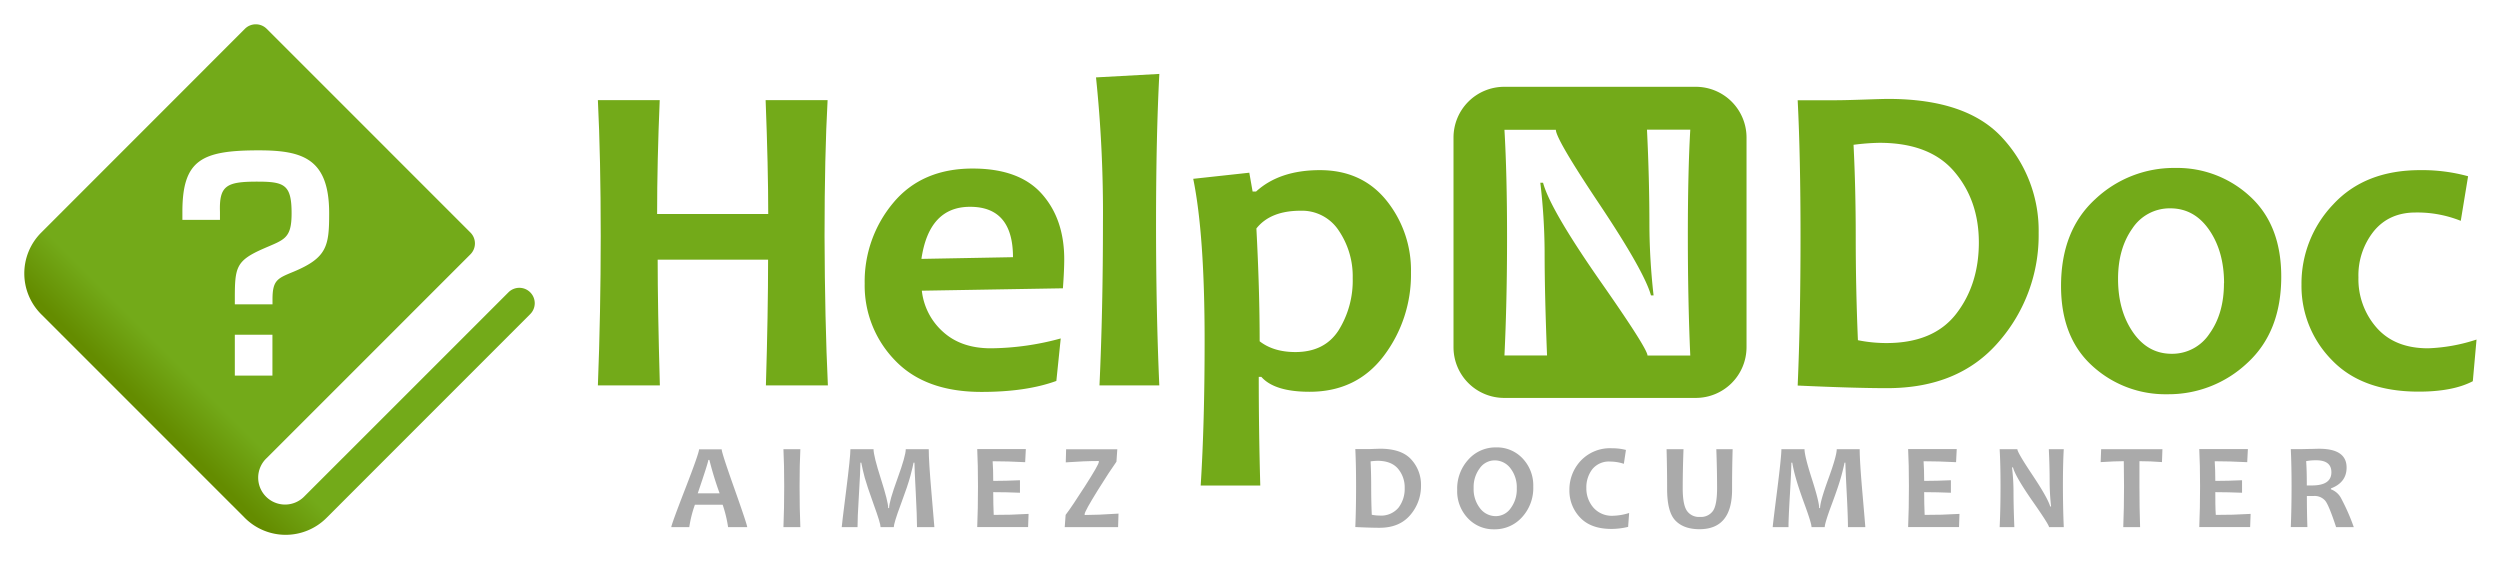<svg xmlns="http://www.w3.org/2000/svg" xmlns:xlink="http://www.w3.org/1999/xlink" width="720" height="161.84" viewBox="0 0 720 161.84"><defs><linearGradient id="a" x1="172.19" y1="69.97" x2="238.43" y2="69.97" gradientUnits="userSpaceOnUse"><stop offset="0" stop-color="#73aa19"/><stop offset="1" stop-color="#73aa19"/></linearGradient><linearGradient id="b" x1="249.03" y1="80.69" x2="306.5" y2="80.69" xlink:href="#a"/><linearGradient id="c" x1="315.64" y1="66.18" x2="333.88" y2="66.18" xlink:href="#a"/><linearGradient id="d" x1="343.65" y1="94.41" x2="406.36" y2="94.41" xlink:href="#a"/><linearGradient id="e" x1="418.61" y1="69.78" x2="503.02" y2="69.78" xlink:href="#a"/><linearGradient id="f" x1="517.73" y1="70.16" x2="587.13" y2="70.16" xlink:href="#a"/><linearGradient id="g" x1="593.5" y1="80.91" x2="656.97" y2="80.91" xlink:href="#a"/><linearGradient id="h" x1="662.83" y1="80.91" x2="713.24" y2="80.91" xlink:href="#a"/><linearGradient id="i" x1="42.7" y1="118.3" x2="53.76" y2="107.24" gradientUnits="userSpaceOnUse"><stop offset="0" stop-color="#648c00"/><stop offset="1" stop-color="#73aa19"/></linearGradient></defs><title>logo.fr</title><path d="M409.25,139.82a12.76,12.76,0,0,1-3.13,8.55Q403,152,397.33,152q-2.55,0-7-.21.22-5.2.22-11.74,0-6.29-.22-10.71h3c.5,0,1.23,0,2.21-.05l1.91-.06q6.21,0,9,3.11A10.72,10.72,0,0,1,409.25,139.82Zm-4.7.74a8.29,8.29,0,0,0-1.93-5.58q-1.94-2.26-5.89-2.27a19.21,19.21,0,0,0-2,.16q.17,3.45.17,7.21,0,4.13.17,8.17a11.43,11.43,0,0,0,2.24.23,6.5,6.5,0,0,0,5.49-2.31A8.92,8.92,0,0,0,404.55,140.56Z" style="fill:#aaa"/><path d="M441.58,140.18a12.39,12.39,0,0,1-3.24,8.78,10.51,10.51,0,0,1-8,3.48,10.1,10.1,0,0,1-7.61-3.2,11.28,11.28,0,0,1-3.06-8.13,12.4,12.4,0,0,1,3.24-8.78,10.47,10.47,0,0,1,8-3.48,10.11,10.11,0,0,1,7.61,3.19A11.25,11.25,0,0,1,441.58,140.18Zm-4.75.5a8.93,8.93,0,0,0-1.85-5.85,5.67,5.67,0,0,0-4.54-2.24,5.26,5.26,0,0,0-4.27,2.26,9,9,0,0,0-1.76,5.71,8.92,8.92,0,0,0,1.85,5.84,5.68,5.68,0,0,0,4.54,2.25,5.24,5.24,0,0,0,4.27-2.27A9,9,0,0,0,436.83,140.68Z" style="fill:#aaa"/><path d="M469.19,147.74l-.29,4a20.7,20.7,0,0,1-4.82.59q-5.91,0-9-3.27a11.14,11.14,0,0,1-3.09-7.94,12.11,12.11,0,0,1,3.28-8.44,11.57,11.57,0,0,1,9-3.58,16,16,0,0,1,4,.48l-.6,4a12.83,12.83,0,0,0-3.89-.65,6.16,6.16,0,0,0-5.2,2.21,8.58,8.58,0,0,0-1.71,5.39,8.41,8.41,0,0,0,2,5.63,7.06,7.06,0,0,0,5.67,2.38A16.72,16.72,0,0,0,469.19,147.74Z" style="fill:#aaa"/><path d="M499,129.37q-.17,5.79-.16,11.59,0,11.44-9.37,11.45c-3.08,0-5.41-.85-7-2.54s-2.34-4.72-2.34-9.1q0-5.81-.16-11.4h4.88q-.22,5.82-.23,11.24,0,4.74,1.21,6.5a4.17,4.17,0,0,0,3.72,1.76,4.23,4.23,0,0,0,3.8-1.75c.78-1.16,1.17-3.35,1.17-6.54q0-5.27-.22-11.21Z" style="fill:#aaa"/><path d="M537.21,151.82h-5q0-2.92-.36-9.89t-.38-8.68h-.25c-.12.69-.42,2-.92,3.83s-1.42,4.6-2.78,8.23-2,5.8-2,6.51h-3.8c0-.73-.66-2.92-2-6.57s-2.15-6.2-2.55-7.66a40.83,40.83,0,0,1-1-4.34h-.26q0,2.16-.42,9.24t-.4,9.33h-4.55c0-.34.42-3.8,1.25-10.36s1.25-10.6,1.25-12.09h6.66q0,1.94,2.11,8.52t2.11,8.43h.26q0-1.86,2.4-8.45c1.6-4.39,2.4-7.23,2.4-8.5h6.61q0,3.57.8,12.73T537.21,151.82Z" style="fill:#aaa"/><path d="M564.33,148l-.13,3.79H549.54q.23-5.2.23-11.74,0-6.29-.23-10.71h14l-.19,3.77q-5.16-.27-9.36-.27c.11,1.6.17,3.48.17,5.66,2.4,0,5-.07,7.7-.19v3.6q-4-.16-7.7-.17c0,2.33.05,4.52.14,6.55Q559,148.32,564.33,148Z" style="fill:#aaa"/><path d="M594.37,151.82h-4.25q0-.7-4.74-7.47-4.95-7.11-5.64-9.74h-.28a60.22,60.22,0,0,1,.43,6.83q0,4.26.24,10.38H575.9c.17-3.56.25-7.48.25-11.74s-.08-7.77-.25-10.71H581q0,.91,4.25,7.29,4.53,6.78,5.2,9.2h.26a66.86,66.86,0,0,1-.41-6.9q0-4.68-.24-9.59h4.3q-.24,4.27-.24,10.71C594.13,144.4,594.21,148.32,594.37,151.82Z" style="fill:#aaa"/><path d="M622.78,129.37l-.13,3.71c-2.29-.18-4.46-.26-6.49-.26q0,3.26,0,7.26,0,6.21.19,11.74H611.5c.15-3.65.22-7.57.22-11.74q0-3.93-.07-7.26-2.43,0-6.66.27l.14-3.72Z" style="fill:#aaa"/><path d="M648.18,148l-.14,3.79H633.39q.23-5.2.23-11.74,0-6.29-.23-10.71h14l-.19,3.77q-5.16-.27-9.36-.27c.11,1.6.17,3.48.17,5.66,2.4,0,5-.07,7.7-.19v3.6q-4-.16-7.7-.17c0,2.33,0,4.52.14,6.55Q642.84,148.32,648.18,148Z" style="fill:#aaa"/><path d="M677.89,151.82H672.8q-2-6.1-3.07-7.53a4,4,0,0,0-3.44-1.44l-1.91,0q0,4.44.15,8.95h-4.78c.14-3.47.22-7.38.22-11.74,0-4.19-.08-7.76-.22-10.71h3l2.16-.05c1.1,0,2.11-.06,3-.06q7.91,0,7.91,5.42c0,2.86-1.51,4.86-4.51,6v.26a5.39,5.39,0,0,1,3,2.72A59.19,59.19,0,0,1,677.89,151.82ZM671.44,136q0-3.44-4.41-3.44a14.36,14.36,0,0,0-2.86.25q.2,2.67.19,7c.63,0,1.16,0,1.6,0Q671.44,139.77,671.44,136Z" style="fill:#aaa"/><path d="M215.2,151.82h-5.51a36.61,36.61,0,0,0-1.56-6.45h-8a33.56,33.56,0,0,0-1.62,6.45h-5.18q0-.67,4-11t4-11.42h6.51q0,1,3.64,11.25T215.2,151.82Zm-7.95-9.74a96.25,96.25,0,0,1-2.95-9.62H204q0,.66-3.05,9.62Z" style="fill:#aaa"/><path d="M230.5,151.82h-4.87c.15-3.56.22-7.48.22-11.74s-.07-7.77-.22-10.71h4.87c-.15,2.9-.22,6.46-.22,10.71S230.35,148.33,230.5,151.82Z" style="fill:#aaa"/><path d="M269.1,151.82h-5q0-2.92-.36-9.89c-.25-4.64-.37-7.53-.38-8.68h-.26c-.12.69-.42,2-.91,3.83s-1.42,4.6-2.78,8.23-2,5.8-2,6.51h-3.8q0-1.09-2-6.57c-1.31-3.64-2.16-6.2-2.56-7.66s-.72-2.9-1-4.34h-.25q0,2.16-.43,9.24t-.4,9.33h-4.55c0-.34.42-3.8,1.25-10.36s1.25-10.6,1.25-12.09h6.66c0,1.29.71,4.13,2.11,8.52s2.11,7.2,2.11,8.43h.26q0-1.86,2.4-8.45c1.6-4.39,2.4-7.23,2.4-8.5h6.62q0,3.57.8,12.73T269.1,151.82Z" style="fill:#aaa"/><path d="M296.23,148l-.14,3.79H281.44q.22-5.2.22-11.74,0-6.29-.22-10.71h14l-.19,3.77q-5.18-.27-9.37-.27c.12,1.6.17,3.48.17,5.66,2.4,0,5-.07,7.7-.19v3.6c-2.69-.11-5.25-.17-7.7-.17,0,2.33.05,4.52.14,6.55Q290.9,148.32,296.23,148Z" style="fill:#aaa"/><path d="M322.13,147.92l-.12,3.9H306.64l.26-3.53q1.88-2.49,5.56-8.25,4-6.24,4-7v-.27c-2.74,0-5.92.13-9.52.39l.1-3.77h14.74l-.24,3.57q-1.89,2.63-5.3,8.1-3.86,6.21-3.86,7v.26C314.78,148.32,318,148.19,322.13,147.92Z" style="fill:#aaa"/><path d="M238.43,111H220.58q.63-20.88.63-36.21h-31.8q0,13.74.63,36.21H172.19q.81-20.82.82-43,0-22.39-.82-39.17H190q-.75,17.72-.75,32.8h32q0-13.31-.75-32.8h17.85q-.88,16-.88,39.17Q237.55,92.24,238.43,111Z" style="fill:url(#a)"/><path d="M306.5,74.64q0,3.21-.38,8.39l-40.63.69a18.55,18.55,0,0,0,6.12,11.86q5.24,4.74,13.76,4.73a78,78,0,0,0,20.12-2.84l-1.26,12.24q-8.7,3.17-21.58,3.16-16.27,0-24.95-9.15a30.87,30.87,0,0,1-8.67-22,35.24,35.24,0,0,1,8.23-23.31q8.24-9.87,22.87-9.87,13.38,0,19.87,7.25T306.5,74.64Zm-14.76-.57q0-14.52-12.37-14.51-11.79,0-14,15Z" style="fill:url(#b)"/><path d="M333.88,111H316.65q1-21.65,1-46.88a377.4,377.4,0,0,0-2-41.83l18.24-1q-.94,17.85-.95,42.83Q332.93,89.53,333.88,111Z" style="fill:url(#c)"/><path d="M406.36,78.48a38.73,38.73,0,0,1-7.82,24q-7.83,10.35-21.39,10.35-10.09,0-13.88-4.29h-.75q0,15.45.44,31.29H345.8q1.14-18.11,1.13-41.77,0-30.52-3.28-46.56l16.15-1.76.95,5.42h1Q368.51,49,380.12,49q12.11,0,19.18,8.74A32,32,0,0,1,406.36,78.48Zm-16.78,1.64a23.47,23.47,0,0,0-4-13.69,12.65,12.65,0,0,0-11-5.74q-8.7,0-12.74,5.11.94,17.73.94,32.49,4,3.1,10.29,3.1,8.38,0,12.42-6.22A27,27,0,0,0,389.58,80.12Z" style="fill:url(#d)"/><path d="M488.41,25h-55.2a14.61,14.61,0,0,0-14.6,14.61V100a14.6,14.6,0,0,0,14.6,14.6h55.2A14.61,14.61,0,0,0,503,100V39.61A14.61,14.61,0,0,0,488.41,25Zm-1.61,77.4H474.48q0-2-13.72-21.59Q446.41,60.2,444.4,52.62h-.79a176,176,0,0,1,1.24,19.76q0,12.32.7,30H433.28q.75-15.45.75-34,0-18.21-.75-31h14.81q0,2.64,12.33,21.1,13.11,19.6,15.06,26.59h.75a188.06,188.06,0,0,1-1.2-20q0-13.51-.7-27.73H486.8q-.71,12.38-.7,31T486.8,102.4Z" style="fill:url(#e)"/><path d="M587.13,67.13a46.58,46.58,0,0,1-11.48,31.29q-11.49,13.38-32.18,13.37-9.33,0-25.74-.75.82-19,.82-43,0-22.95-.82-39.17h11c1.81,0,4.5-.07,8.08-.19s5.91-.19,7-.19q22.77,0,33,11.35A39.3,39.3,0,0,1,587.13,67.13Zm-17.22,2.71q0-12.11-7.07-20.41t-21.58-8.3a66.07,66.07,0,0,0-7.44.57q.63,12.63.63,26.37,0,15.09.63,29.91a41.54,41.54,0,0,0,8.2.82q13.58,0,20.1-8.42T569.91,69.84Z" style="fill:url(#f)"/><path d="M657,79.68q0,15.9-9.78,24.86a33,33,0,0,1-23,9,31.1,31.1,0,0,1-21.64-8.17q-9-8.17-9-23,0-16,9.84-25a33,33,0,0,1,23.09-9A30.81,30.81,0,0,1,648,56.56Q657,64.79,657,79.68Zm-16.47,1.9q0-9.15-4.29-15.37T625,60a12.86,12.86,0,0,0-10.88,5.8Q610,71.61,610,80.31q0,9.15,4.29,15.37t11.17,6.21a12.85,12.85,0,0,0,10.88-5.8Q640.5,90.29,640.5,81.58Z" style="fill:url(#g)"/><path d="M713.24,97.79l-1.07,12q-5.74,3-15.59,3-16.27,0-25-9.09A30.33,30.33,0,0,1,662.83,82,32.94,32.94,0,0,1,672,58.83Q681.13,49,697,49a49.67,49.67,0,0,1,13.81,1.76L708.7,63.6a33.72,33.72,0,0,0-13-2.4q-7.63,0-12.05,5.39a20.32,20.32,0,0,0-4.42,13.28,21.14,21.14,0,0,0,5.24,14.51q5.24,5.94,14.83,5.93A49.89,49.89,0,0,0,713.24,97.79Z" style="fill:url(#h)"/><path d="M152.7,84.19a4.43,4.43,0,0,0-6.27,0L87.75,142.86a7.74,7.74,0,1,1-10.94-10.94l58.67-58.67a4.44,4.44,0,0,0,0-6.28L76.81,8.3a4.44,4.44,0,0,0-6.28,0L11.86,67a16.63,16.63,0,0,0,0,23.5l58.67,58.67h0a16.63,16.63,0,0,0,23.49,0L152.7,90.47A4.43,4.43,0,0,0,152.7,84.19ZM63.35,61v2.32H52.53V61c0-15,5.58-17.7,22-17.7,12.71,0,20.27,2.41,20.27,18.13,0,9.46-.61,12.81-10.32,16.85-4.55,1.88-6,2.4-6,7.9v1.46H67.63V86.17c0-9.19.27-11.08,8.35-14.61,5.93-2.58,8-2.83,8-10.14,0-8.25-2.06-9.11-9.89-9.11C65.24,52.31,63.1,53.43,63.35,61Zm4.28,47.18V96.4H78.46v11.77Z" style="fill:url(#i)"/></svg>